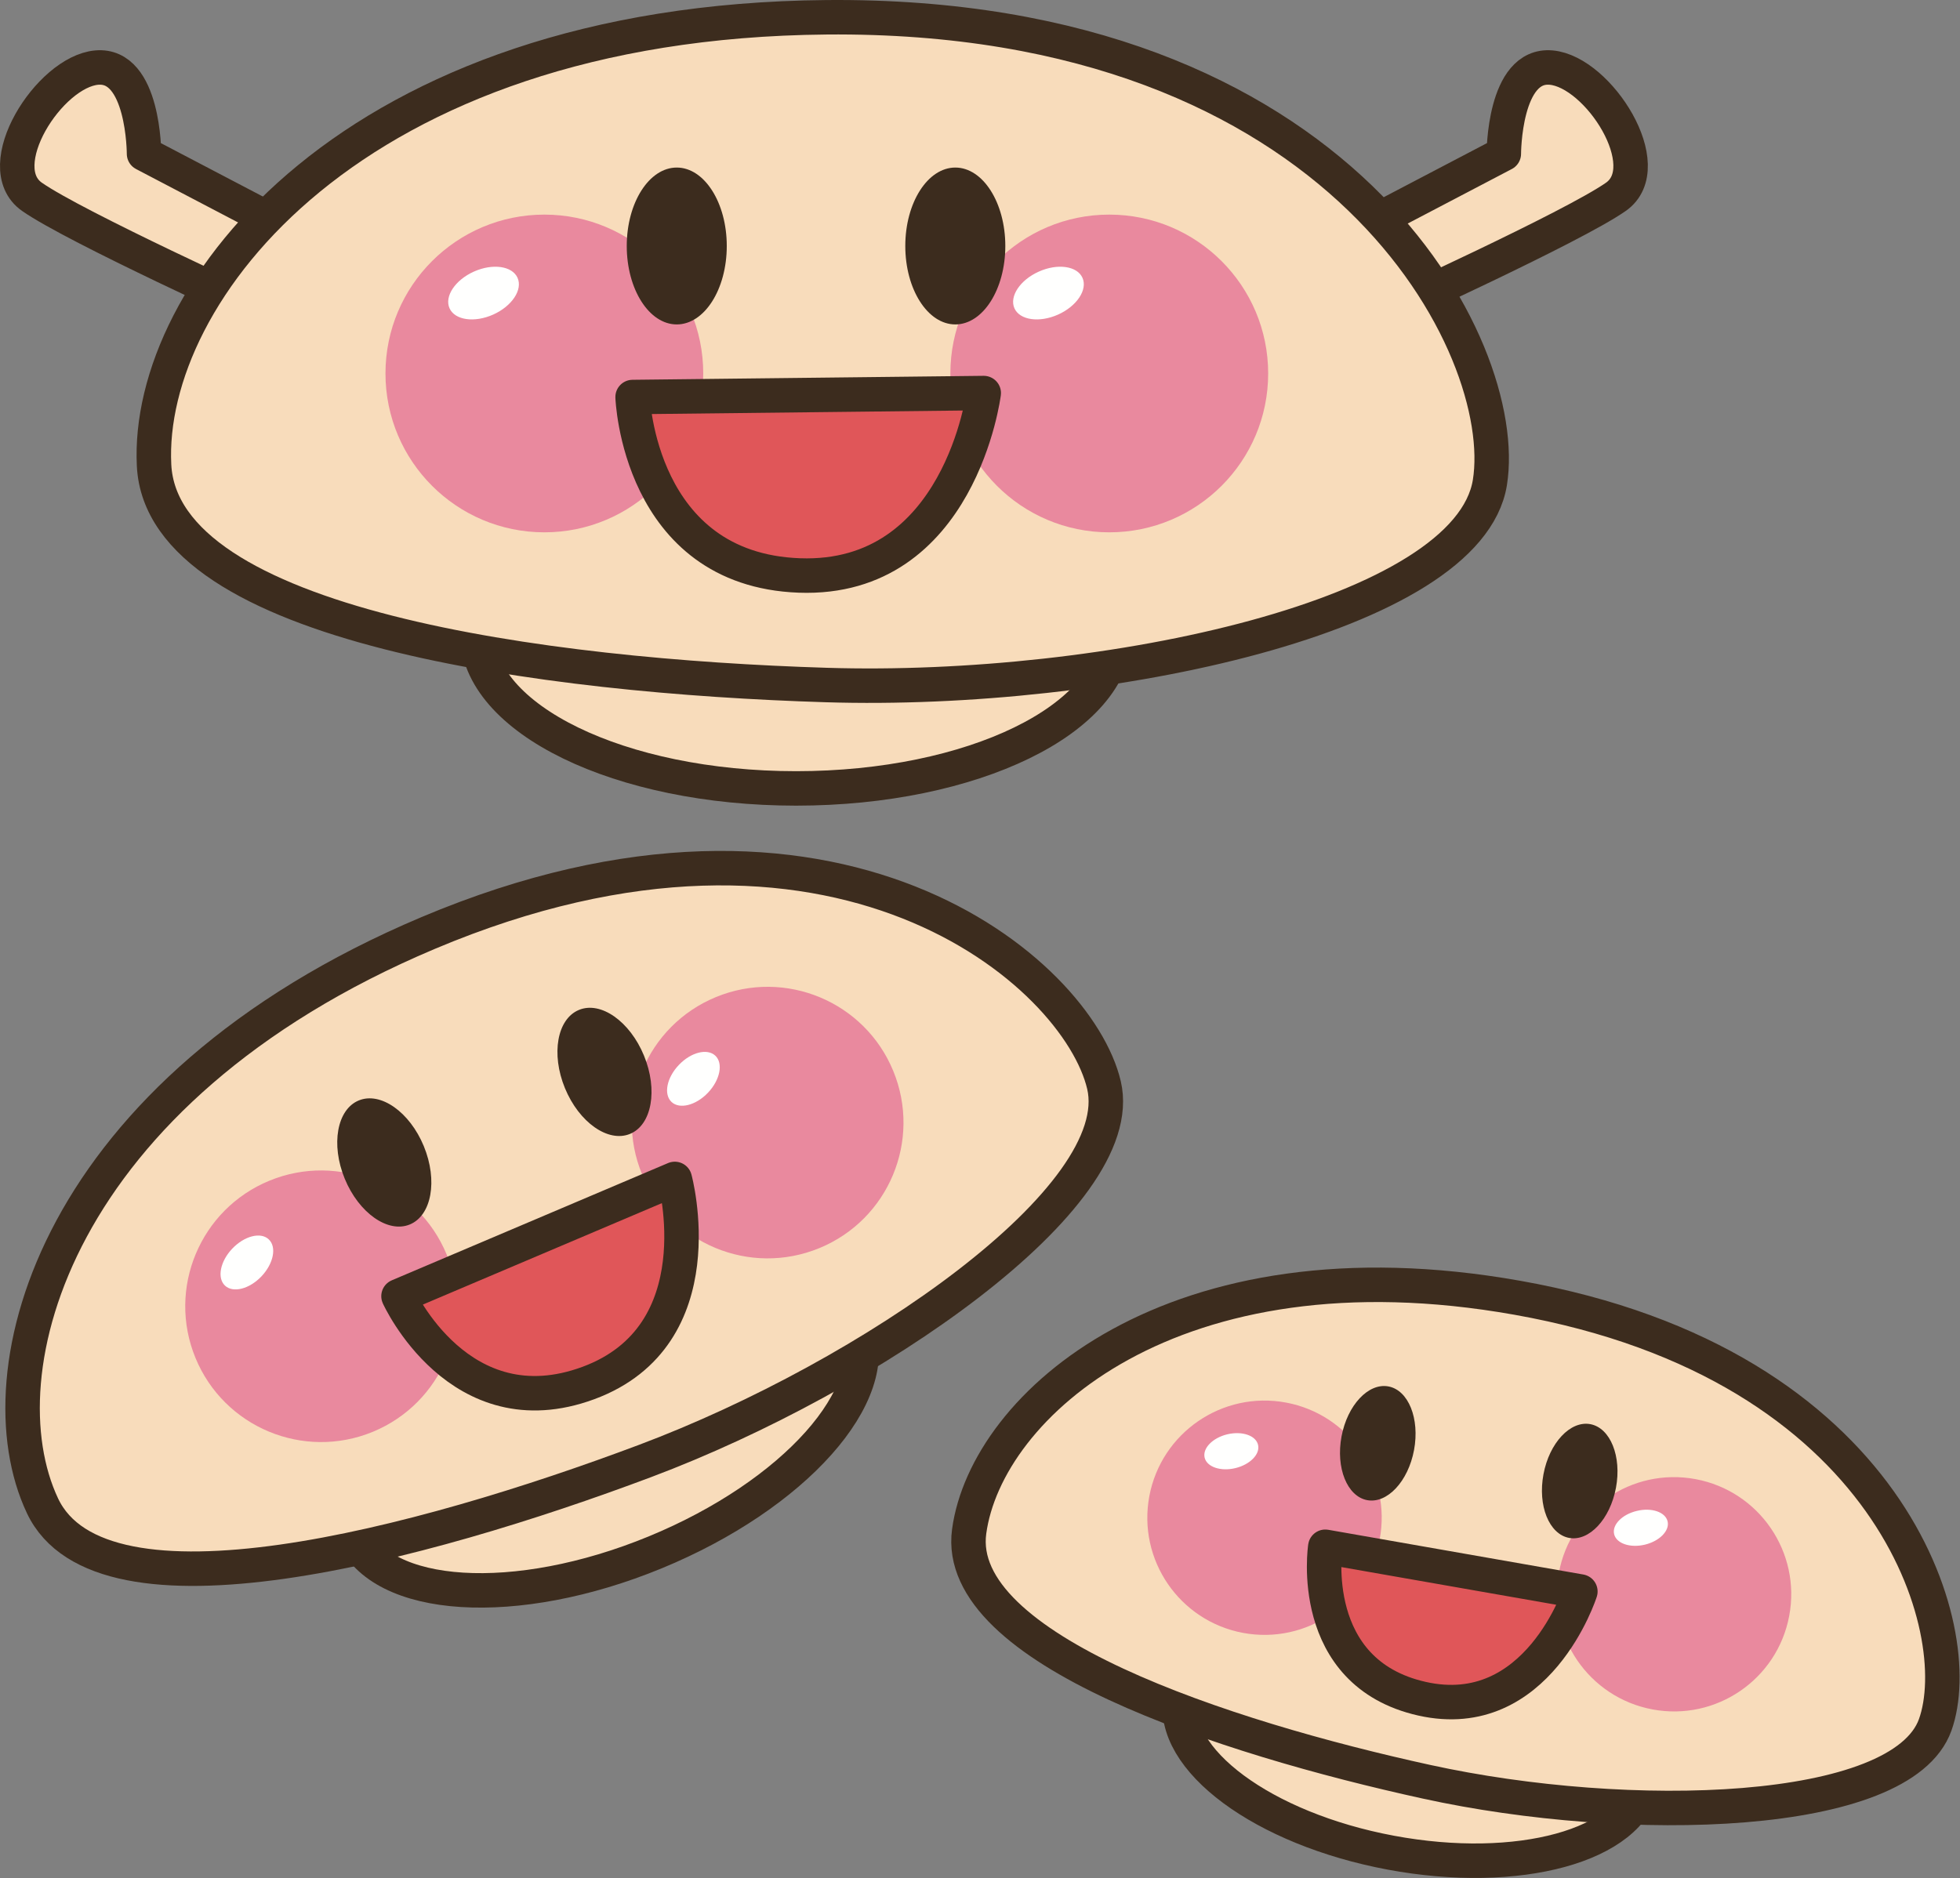 <?xml version="1.0" encoding="UTF-8"?>
<!DOCTYPE svg PUBLIC "-//W3C//DTD SVG 1.1//EN" "http://www.w3.org/Graphics/SVG/1.1/DTD/svg11.dtd">
<svg version="1.1" xmlns="http://www.w3.org/2000/svg" xmlns:xlink="http://www.w3.org/1999/xlink" x="0" y="0" width="568.566" height="544.909" viewBox="0, 0, 568.566, 544.909">
  <rect x="0" y="0" width="568.566" height="544.909" fill="#808080" stroke="none"/>
  <g id="Layer_1">
    <path d="M94.282,72.113 L41.782,44.613 C41.782,44.613 41.782,18.363 28.032,19.613 C14.282,20.863 -3.218,48.363 9.282,57.113 C21.782,65.863 76.782,90.863 76.782,90.863" fill="#F8DCBB" id="path1669"/>
    <path d="M94.282,72.113 L41.782,44.613 C41.782,44.613 41.782,18.363 28.032,19.613 C14.282,20.863 -3.218,48.363 9.282,57.113 C21.782,65.863 76.782,90.863 76.782,90.863" fill-opacity="0" stroke="#3C2C1E" stroke-width="10" stroke-linecap="round" stroke-linejoin="round" id="path1671"/>
    <path d="M383.735,72.113 L436.235,44.613 C436.235,44.613 436.235,18.363 449.985,19.613 C463.735,20.863 481.235,48.363 468.735,57.113 C456.235,65.863 401.235,90.863 401.235,90.863" fill="#F8DCBB" id="path1673"/>
    <path d="M383.735,72.113 L436.235,44.613 C436.235,44.613 436.235,18.363 449.985,19.613 C463.735,20.863 481.235,48.363 468.735,57.113 C456.235,65.863 401.235,90.863 401.235,90.863" fill-opacity="0" stroke="#3C2C1E" stroke-width="10" stroke-linecap="round" stroke-linejoin="round" id="path1675"/>
    <path d="M323.442,183.764 C323.442,208.627 282.036,228.764 230.942,228.764 C179.868,228.764 138.442,208.627 138.442,183.764 C138.442,158.92 179.868,138.764 230.942,138.764 C282.036,138.764 323.442,158.92 323.442,183.764" fill="#F8DCBB" id="path1677"/>
    <path d="M323.442,183.764 C323.442,208.627 282.036,228.764 230.942,228.764 C179.868,228.764 138.442,208.627 138.442,183.764 C138.442,158.92 179.868,138.764 230.942,138.764 C282.036,138.764 323.442,158.92 323.442,183.764 z" fill-opacity="0" stroke="#3C2C1E" stroke-width="10" stroke-linecap="round" stroke-linejoin="round" id="path1679"/>
    <path d="M239.692,198.764 C158.442,196.264 47.036,181.811 44.692,135.014 C42.192,85.014 102.192,6.264 239.692,5.014 C389.712,3.647 438.442,101.264 432.192,140.014 C425.942,178.764 320.942,201.264 239.692,198.764" fill="#F8DCBB" id="path1681"/>
    <path d="M239.692,198.764 C158.442,196.264 47.036,181.811 44.692,135.014 C42.192,85.014 102.192,6.264 239.692,5.014 C389.712,3.647 438.442,101.264 432.192,140.014 C425.942,178.764 320.942,201.264 239.692,198.764 z" fill-opacity="0" stroke="#3C2C1E" stroke-width="10" stroke-linecap="round" stroke-linejoin="round" id="path1683"/>
    <path d="M203.999,108.363 C203.999,133.813 183.364,154.457 157.915,154.457 C132.456,154.457 111.821,133.813 111.821,108.363 C111.821,82.914 132.456,62.27 157.915,62.27 C183.364,62.27 203.999,82.914 203.999,108.363" fill="#E9899E" id="path1685"/>
    <path d="M150.131,80.609 C151.684,84.057 148.51,88.832 143.071,91.274 C137.612,93.715 131.948,92.895 130.405,89.457 C128.862,86.01 132.036,81.234 137.475,78.803 C142.934,76.361 148.598,77.172 150.131,80.609" fill="#FFFFFE" id="path1687"/>
    <path d="M367.876,108.363 C367.876,133.813 347.241,154.457 321.782,154.457 C296.323,154.457 275.689,133.813 275.689,108.363 C275.689,82.914 296.323,62.27 321.782,62.27 C347.241,62.27 367.876,82.914 367.876,108.363" fill="#E9899E" id="path1689"/>
    <path d="M314.009,80.609 C315.552,84.057 312.378,88.832 306.939,91.274 C301.489,93.715 295.815,92.895 294.272,89.457 C292.739,86.01 295.903,81.234 301.353,78.803 C306.802,76.361 312.476,77.172 314.009,80.609" fill="#FFFFFE" id="path1691"/>
    <path d="M210.825,71.371 C210.825,83.949 204.331,94.135 196.313,94.135 C188.305,94.135 181.811,83.949 181.811,71.371 C181.811,58.813 188.305,48.617 196.313,48.617 C204.331,48.617 210.825,58.813 210.825,71.371" fill="#3C2C1E" id="path1693"/>
    <path d="M291.626,71.371 C291.626,83.949 285.132,94.135 277.124,94.135 C269.106,94.135 262.612,83.949 262.612,71.371 C262.612,58.813 269.106,48.617 277.124,48.617 C285.132,48.617 291.626,58.813 291.626,71.371" fill="#3C2C1E" id="path1695"/>
    <path d="M183.51,115.199 L285.366,114.047 C285.366,114.047 278.54,168.676 231.879,166.977 C185.219,165.258 183.51,115.199 183.51,115.199" fill="#E05659" id="path1697"/>
    <path d="M183.51,115.199 L285.366,114.047 C285.366,114.047 278.54,168.676 231.879,166.977 C185.219,165.258 183.51,115.199 183.51,115.199 z" fill-opacity="0" stroke="#3C2C1E" stroke-width="10" stroke-linecap="round" stroke-linejoin="round" id="path1699"/>
    <path d="M248.51,384.789 C256.596,404.447 230.415,433.832 190.034,450.443 C149.653,467.055 110.356,464.613 102.27,444.955 C94.194,425.316 120.385,395.912 160.766,379.301 C201.147,362.68 240.434,365.16 248.51,384.789" fill="#F8DCBB" id="path1701"/>
    <path d="M248.51,384.789 C256.596,404.447 230.415,433.832 190.034,450.443 C149.653,467.055 110.356,464.613 102.27,444.955 C94.194,425.316 120.385,395.912 160.766,379.301 C201.147,362.68 240.434,365.16 248.51,384.789 z" fill-opacity="0" stroke="#3C2C1E" stroke-width="10" stroke-linecap="round" stroke-linejoin="round" id="path1703"/>
    <path d="M187.182,423.891 C122.153,448.334 29.39,473.129 12.319,436.899 C-5.923,398.188 15.894,316.43 124.174,270.727 C242.319,220.863 312.593,282.182 320.249,314.848 C327.905,347.504 252.231,399.438 187.182,423.891" fill="#F8DCBB" id="path1705"/>
    <path d="M187.182,423.891 C122.153,448.334 29.39,473.129 12.319,436.899 C-5.923,398.188 15.894,316.43 124.174,270.727 C242.319,220.863 312.593,282.182 320.249,314.848 C327.905,347.504 252.231,399.438 187.182,423.891 z" fill-opacity="0" stroke="#3C2C1E" stroke-width="10" stroke-linecap="round" stroke-linejoin="round" id="path1707"/>
    <path d="M129.575,364.027 C137.846,384.154 128.247,407.172 108.139,415.453 C88.003,423.734 64.985,414.125 56.704,394.008 C48.433,373.891 58.032,350.863 78.159,342.582 C98.276,334.311 121.294,343.91 129.575,364.027" fill="#E9899E" id="path1709"/>
    <path d="M77.963,359.613 C80.317,361.83 79.36,366.625 75.854,370.336 C72.338,374.037 67.592,375.238 65.258,373.022 C62.915,370.795 63.872,365.99 67.378,362.299 C70.903,358.598 75.639,357.397 77.963,359.613" fill="#FFFFFE" id="path1711"/>
    <path d="M259.116,310.736 C267.397,330.863 257.797,353.881 237.67,362.152 C217.544,370.434 194.516,360.844 186.245,340.717 C177.963,320.6 187.563,297.582 207.7,289.301 C227.817,281.02 250.844,290.629 259.116,310.736" fill="#E9899E" id="path1713"/>
    <path d="M207.514,306.322 C209.848,308.539 208.891,313.344 205.385,317.045 C201.87,320.746 197.124,321.938 194.79,319.731 C192.446,317.504 193.403,312.699 196.919,309.008 C200.424,305.307 205.18,304.106 207.514,306.322" fill="#FFFFFE" id="path1715"/>
    <path d="M122.944,332.582 C127.036,342.514 125.21,352.68 118.881,355.287 C112.544,357.895 104.096,351.957 100.004,342.016 C95.922,332.074 97.749,321.908 104.077,319.301 C110.405,316.703 118.852,322.641 122.944,332.582" fill="#3C2C1E" id="path1717"/>
    <path d="M186.811,306.303 C190.903,316.234 189.086,326.4 182.758,329.008 C176.411,331.615 167.973,325.668 163.881,315.736 C159.799,305.795 161.616,295.629 167.954,293.031 C174.282,290.414 182.729,296.361 186.811,306.303" fill="#3C2C1E" id="path1719"/>
    <path d="M115.6,376.098 L195.747,342.074 C195.747,342.074 208.11,387.465 170.678,401.293 C133.237,415.121 115.6,376.098 115.6,376.098" fill="#E05659" id="path1721"/>
    <path d="M115.6,376.098 L195.747,342.074 C195.747,342.074 208.11,387.465 170.678,401.293 C133.237,415.121 115.6,376.098 115.6,376.098 z" fill-opacity="0" stroke="#3C2C1E" stroke-width="10" stroke-linecap="round" stroke-linejoin="round" id="path1723"/>
    <path d="M476.597,517.484 C473.228,535.502 440.483,544.477 403.442,537.563 C366.421,530.649 339.116,510.434 342.476,492.406 C345.855,474.399 378.618,465.395 415.64,472.318 C452.681,479.242 479.966,499.467 476.597,517.484" fill="#F8DCBB" id="path1725"/>
    <path d="M476.597,517.484 C473.228,535.502 440.483,544.477 403.442,537.563 C366.421,530.649 339.116,510.434 342.476,492.406 C345.855,474.399 378.618,465.395 415.64,472.318 C452.681,479.242 479.966,499.467 476.597,517.484 z" fill-opacity="0" stroke="#3C2C1E" stroke-width="10" stroke-linecap="round" stroke-linejoin="round" id="path1727"/>
    <path d="M413.843,516.996 C355.288,504.184 276.489,478.598 281.138,444.359 C286.099,407.768 340.269,358.813 440.112,376.547 C549.048,395.883 571.157,473.266 561.362,500.502 C551.567,527.738 472.417,529.828 413.843,516.996" fill="#F8DCBB" id="path1729"/>
    <path d="M413.843,516.996 C355.288,504.184 276.489,478.598 281.138,444.359 C286.099,407.768 340.269,358.813 440.112,376.547 C549.048,395.883 571.157,473.266 561.362,500.502 C551.567,527.738 472.417,529.828 413.843,516.996 z" fill-opacity="0" stroke="#3C2C1E" stroke-width="10" stroke-linecap="round" stroke-linejoin="round" id="path1731"/>
    <path d="M400.23,446.625 C396.772,465.082 379.019,477.231 360.581,473.793 C342.114,470.336 329.956,452.582 333.403,434.125 C336.86,415.688 354.614,403.52 373.071,406.967 C391.509,410.414 403.677,428.178 400.23,446.625" fill="#E9899E" id="path1733"/>
    <path d="M364.937,419.213 C365.601,421.918 362.651,424.945 358.374,425.981 C354.097,427.016 350.093,425.649 349.448,422.953 C348.794,420.238 351.743,417.211 356.011,416.176 C360.308,415.16 364.292,416.508 364.937,419.213" fill="#FFFFFE" id="path1735"/>
    <path d="M519.028,468.832 C515.581,487.289 497.827,499.457 479.37,496 C460.913,492.553 448.745,474.789 452.202,456.352 C455.649,437.895 473.403,425.727 491.87,429.184 C510.327,432.631 522.485,450.395 519.028,468.832" fill="#E9899E" id="path1737"/>
    <path d="M483.745,441.43 C484.39,444.125 481.44,447.152 477.173,448.188 C472.886,449.223 468.892,447.856 468.237,445.16 C467.583,442.445 470.532,439.418 474.819,438.402 C479.087,437.357 483.101,438.725 483.745,441.43" fill="#FFFFFE" id="path1739"/>
    <path d="M410.19,420.746 C408.491,429.848 402.397,436.352 396.597,435.277 C390.786,434.184 387.456,425.922 389.155,416.801 C390.864,407.699 396.958,401.195 402.759,402.279 C408.569,403.363 411.89,411.625 410.19,420.746" fill="#3C2C1E" id="path1741"/>
    <path d="M468.765,431.693 C467.065,440.805 460.981,447.309 455.171,446.234 C449.36,445.141 446.03,436.879 447.739,427.758 C449.439,418.656 455.532,412.152 461.333,413.227 C467.144,414.32 470.474,422.582 468.765,431.693" fill="#3C2C1E" id="path1743"/>
    <path d="M384.448,448.803 L458.442,461.781 C458.442,461.781 446.089,500.453 412.495,492.895 C378.901,485.336 384.448,448.803 384.448,448.803" fill="#E05659" id="path1745"/>
    <path d="M384.448,448.803 L458.442,461.781 C458.442,461.781 446.089,500.453 412.495,492.895 C378.901,485.336 384.448,448.803 384.448,448.803 z" fill-opacity="0" stroke="#3C2C1E" stroke-width="10" stroke-linecap="round" stroke-linejoin="round" id="path1747"/>
  </g>
</svg>

